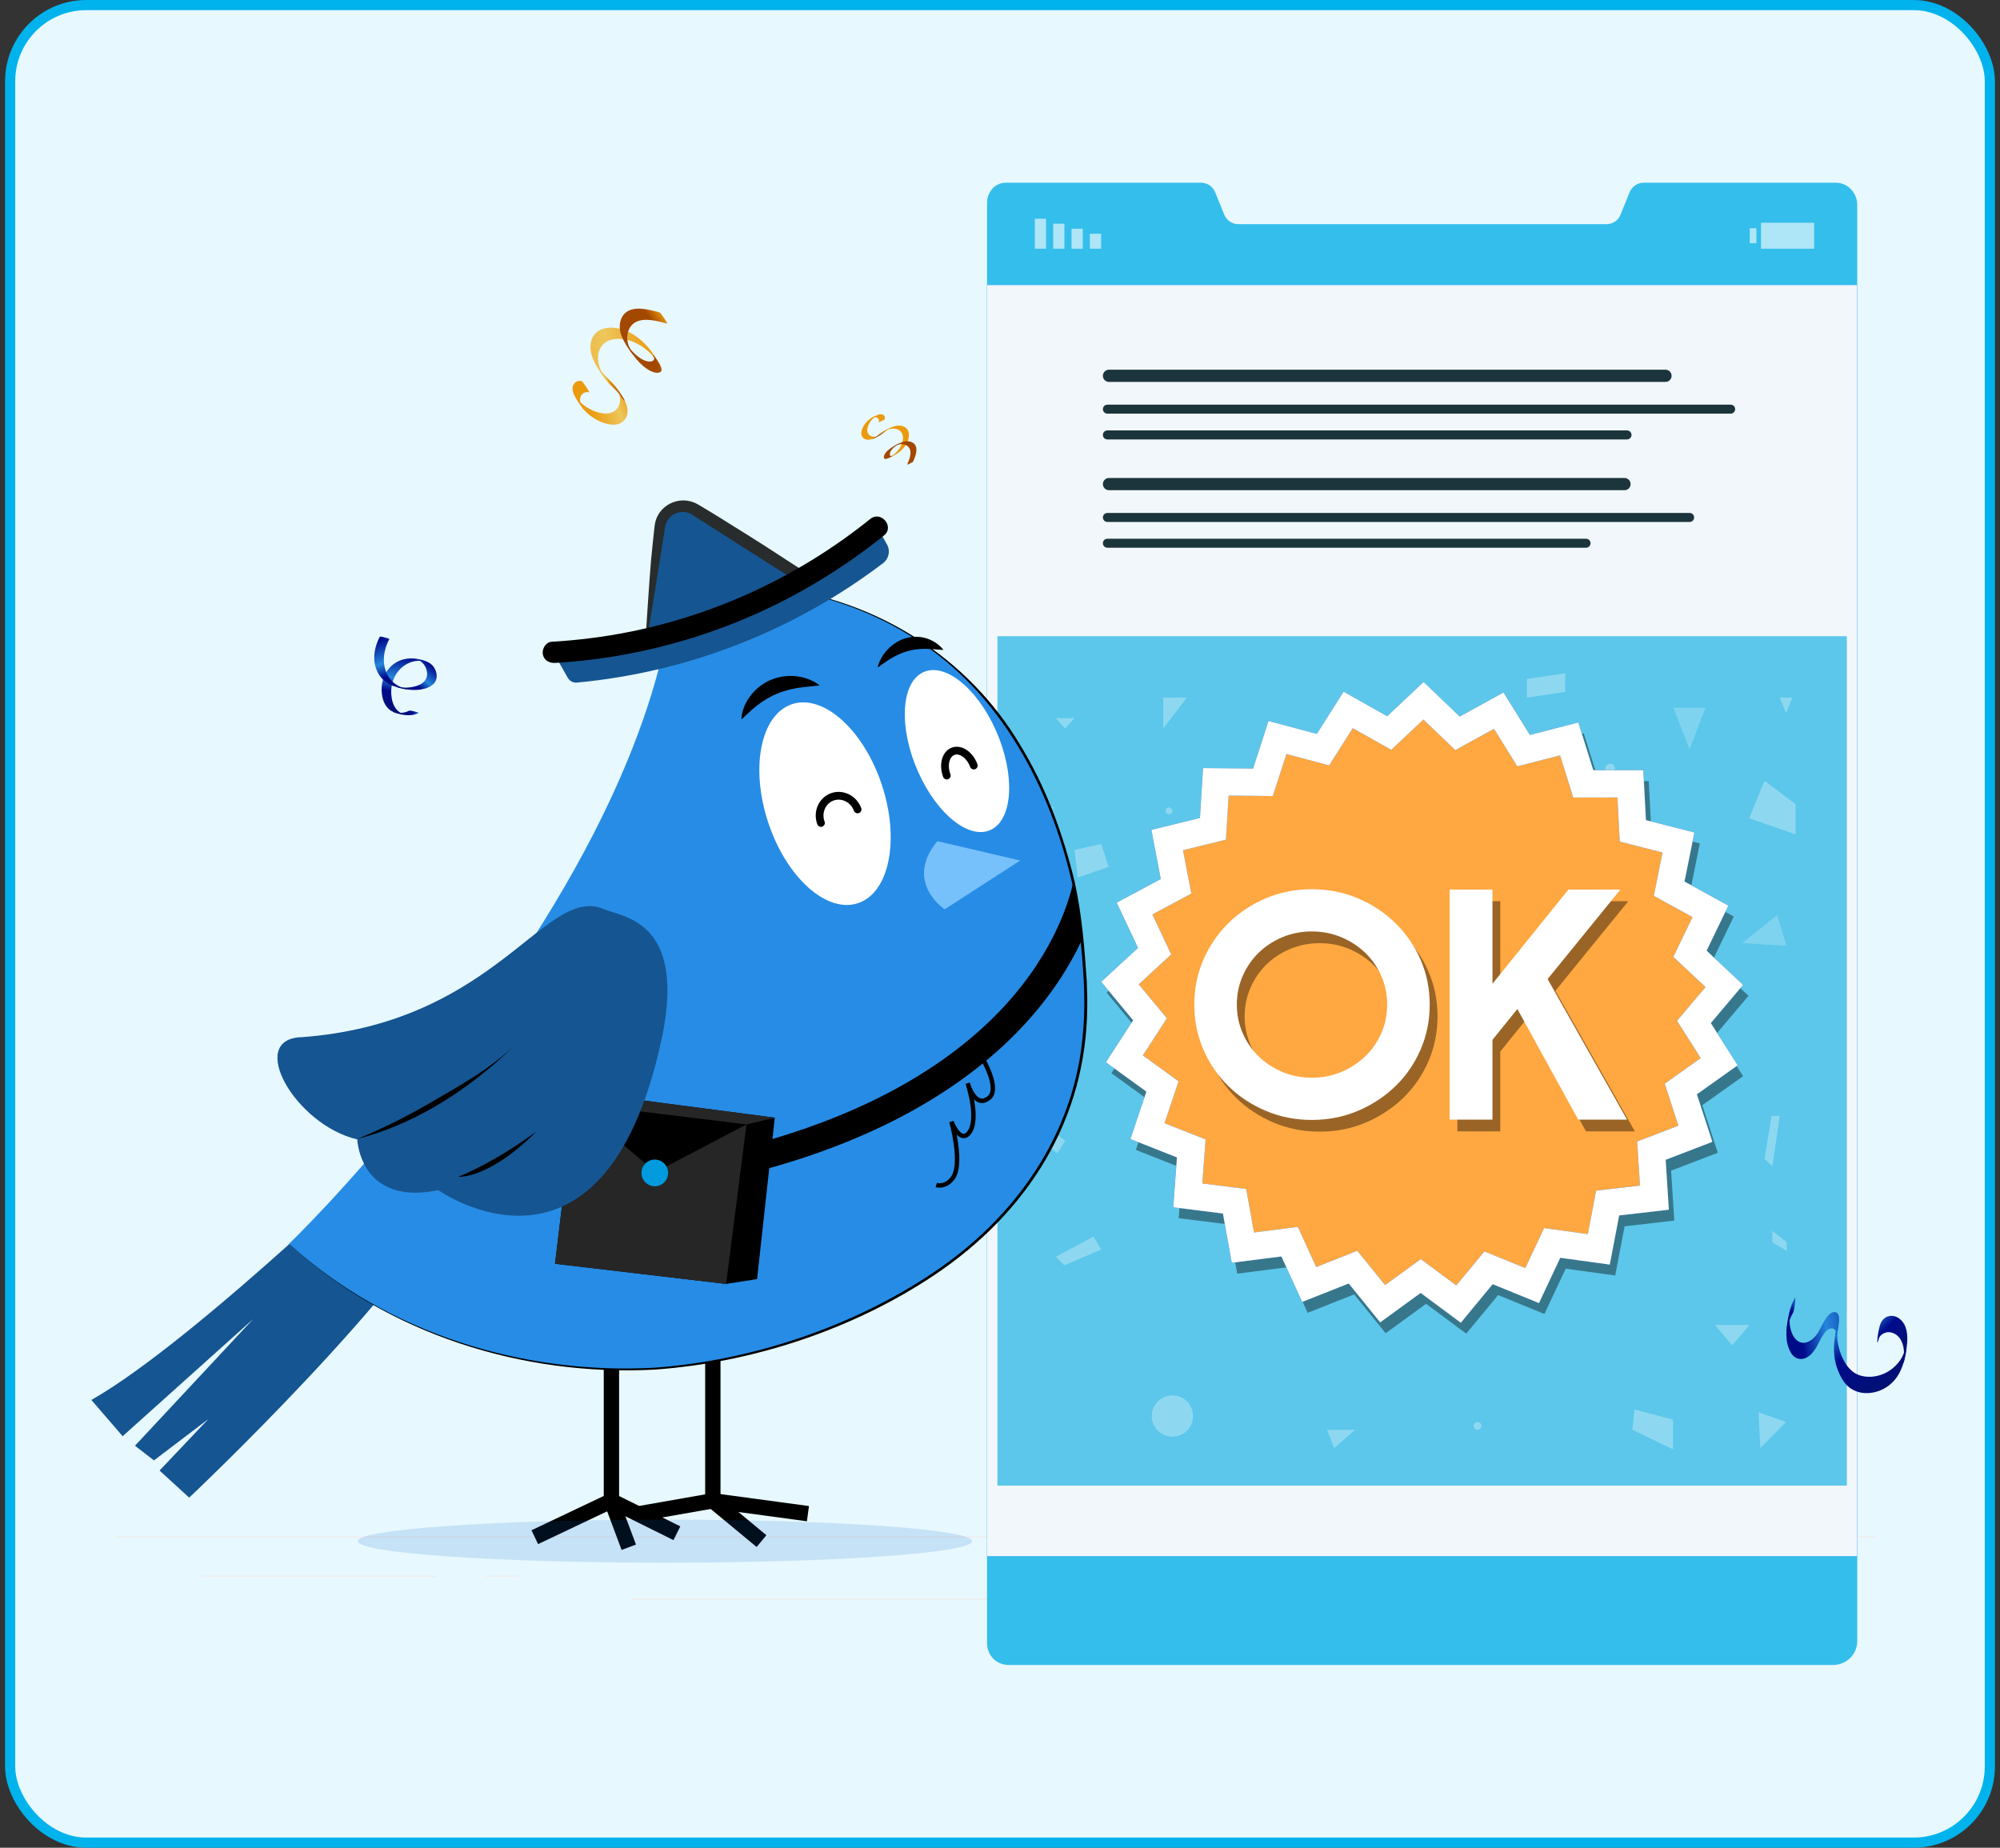 <svg width="197" height="182" viewBox="0 0 197 182" fill="none" xmlns="http://www.w3.org/2000/svg">
<rect x="0" y="0" width="197" height="182" fill="#333333" stroke="none"/>
<rect x="1" y="0.5" width="195" height="181" rx="7.5" fill="#E7F8FE" stroke="#00B3EC"/>
<path d="M184.852 151.315H11.555V151.443H184.852V151.315Z" fill="#EEEEEE"/>
<path d="M177.722 159.337H161.296V159.464H177.722V159.337Z" fill="#EEEEEE"/>
<path d="M169.459 160.739H164.793V160.873H169.459V160.739Z" fill="#EEEEEE"/>
<path d="M43.015 155.2H19.831V155.334H43.015V155.2Z" fill="#EEEEEE"/>
<path d="M51.195 155.2H47.795V155.334H51.195V155.2Z" fill="#EEEEEE"/>
<path d="M112.523 157.467H62.242V157.6H112.523V157.467Z" fill="#EEEEEE"/>
<path d="M182.937 20.174V161.643C182.937 162.97 181.872 164 180.545 164H99.363C98.143 164 97.225 163.056 97.225 161.837V19.98C97.225 18.924 98 18 99.056 18H118.331C118.933 18 119.48 18.392 119.704 18.959L120.586 21.132C120.81 21.694 121.356 22.081 121.959 22.081H158.249C158.852 22.081 159.398 21.708 159.622 21.148L160.504 18.964C160.728 18.397 161.275 18 161.877 18H180.847C182.01 18 182.939 19.01 182.939 20.174H182.937Z" fill="#34BEEB"/>
<path d="M182.939 28.076H97.225V153.285H182.939V28.076Z" fill="#007CFF"/>
<path d="M182.939 28.076H97.225V153.285H182.939V28.076Z" fill="#F2F7FC"/>
<path opacity="0.6" d="M107.351 24.5H108.46V23.022H107.351V24.5Z" fill="white"/>
<path opacity="0.6" d="M105.543 24.499H106.652V22.527H105.543V24.499Z" fill="white"/>
<path opacity="0.6" d="M103.735 24.499H104.844V22.034H103.735V24.499Z" fill="white"/>
<path opacity="0.6" d="M101.928 24.5H103.037V21.542H101.928V24.5Z" fill="white"/>
<path opacity="0.6" d="M173.006 22.481H172.349V23.959H173.006V22.481Z" fill="white"/>
<path opacity="0.6" d="M173.458 24.499H178.696V21.941H173.458V24.499Z" fill="white"/>
<path d="M109.236 37.619H164.05C164.383 37.619 164.653 37.349 164.653 37.017C164.653 36.684 164.383 36.415 164.05 36.415H109.236C108.903 36.415 108.634 36.684 108.634 37.017C108.634 37.349 108.903 37.619 109.236 37.619Z" fill="#1C353C"/>
<path d="M170.465 39.858H109.079C108.833 39.858 108.635 40.056 108.635 40.302C108.635 40.548 108.833 40.746 109.079 40.746H170.465C170.711 40.746 170.91 40.548 170.91 40.302C170.91 40.056 170.711 39.858 170.465 39.858Z" fill="#1C353C"/>
<path d="M160.261 42.397H109.078C108.832 42.397 108.634 42.595 108.634 42.841C108.634 43.087 108.832 43.285 109.078 43.285H160.261C160.507 43.285 160.705 43.087 160.705 42.841C160.705 42.595 160.507 42.397 160.261 42.397Z" fill="#1C353C"/>
<path d="M109.236 48.286H160.014C160.346 48.286 160.616 48.016 160.616 47.683C160.616 47.351 160.346 47.081 160.014 47.081H109.236C108.903 47.081 108.634 47.351 108.634 47.683C108.634 48.016 108.903 48.286 109.236 48.286Z" fill="#1C353C"/>
<path d="M166.429 50.524H109.079C108.833 50.524 108.635 50.723 108.635 50.968C108.635 51.214 108.833 51.413 109.079 51.413H166.429C166.675 51.413 166.873 51.214 166.873 50.968C166.873 50.723 166.675 50.524 166.429 50.524Z" fill="#1C353C"/>
<path d="M156.225 53.063H109.078C108.832 53.063 108.634 53.262 108.634 53.507C108.634 53.753 108.832 53.952 109.078 53.952H156.225C156.47 53.952 156.669 53.753 156.669 53.507C156.669 53.262 156.47 53.063 156.225 53.063Z" fill="#1C353C"/>
<path d="M181.914 62.665H98.246V146.333H181.914V62.665Z" fill="#5CC7EA"/>
<g opacity="0.3">
<path opacity="0.7" d="M164.833 69.71H167.998L166.416 73.817L164.833 69.71Z" fill="white"/>
<path opacity="0.7" d="M175.038 90.147L175.995 93.163L171.604 92.898L175.038 90.147Z" fill="white"/>
<path d="M173.799 76.912L172.295 80.6L176.864 82.191V79.207L173.799 76.912Z" fill="white"/>
<path d="M114.575 68.72H116.9L114.575 71.763V68.72Z" fill="white"/>
<path d="M105.836 83.726L108.469 83.123L109.2 85.383L106.168 86.438L105.836 83.726Z" fill="white"/>
<path d="M132.452 71.763C133.019 71.763 133.478 71.303 133.478 70.737C133.478 70.17 133.019 69.71 132.452 69.71C131.885 69.71 131.426 70.17 131.426 70.737C131.426 71.303 131.885 71.763 132.452 71.763Z" fill="white"/>
<path d="M117.514 139.481C117.514 140.604 116.603 141.515 115.48 141.515C114.357 141.515 113.447 140.604 113.447 139.481C113.447 138.358 114.357 137.448 115.48 137.448C116.603 137.448 117.514 138.358 117.514 139.481Z" fill="white"/>
<path d="M107.713 121.806L108.469 123.08L104.833 124.637L104.004 123.788L107.713 121.806Z" fill="white"/>
<path d="M131.424 142.635L130.718 140.835H133.478L131.424 142.635Z" fill="white"/>
<path d="M160.791 140.835L161.003 138.833L164.793 139.834V142.757L160.791 140.835Z" fill="white"/>
<path d="M168.934 130.511H172.318L170.626 132.516L168.934 130.511Z" fill="white"/>
<path d="M174.504 109.915L173.799 114.162L174.579 114.869L175.309 109.915H174.504Z" fill="white"/>
<path d="M101.832 97.457L104.833 99.639L102.688 101.217L101.832 97.457Z" fill="white"/>
<path d="M115.144 80.206C115.33 80.206 115.48 80.056 115.48 79.87C115.48 79.684 115.33 79.534 115.144 79.534C114.958 79.534 114.808 79.684 114.808 79.87C114.808 80.056 114.958 80.206 115.144 80.206Z" fill="white"/>
<path d="M158.601 76.179C158.862 76.179 159.074 75.967 159.074 75.705C159.074 75.443 158.862 75.231 158.601 75.231C158.339 75.231 158.127 75.443 158.127 75.705C158.127 75.967 158.339 76.179 158.601 76.179Z" fill="white"/>
<path d="M145.924 140.452C145.924 140.663 145.752 140.835 145.54 140.835C145.329 140.835 145.157 140.663 145.157 140.452C145.157 140.24 145.329 140.068 145.54 140.068C145.752 140.068 145.924 140.24 145.924 140.452Z" fill="white"/>
<path d="M150.394 66.88L154.172 66.313V68.153L150.394 68.72V66.88Z" fill="white"/>
<path d="M175.309 68.72H176.547L175.928 70.241L175.309 68.72Z" fill="white"/>
<path d="M104.004 70.737H105.836L104.921 71.763L104.004 70.737Z" fill="white"/>
<path d="M173.393 142.635L173.217 139.111L175.928 140.067L173.393 142.635Z" fill="white"/>
<path d="M175.995 122.372L174.579 121.24V122.372L175.995 123.221V122.372Z" fill="white"/>
<path d="M103.331 111.047L104.921 112.392L104.126 113.595L102.019 111.908L103.331 111.047Z" fill="white"/>
<path d="M102.019 79.534H104.004L101.832 80.206L102.019 79.534Z" fill="white"/>
</g>
<path d="M136.635 70.548L140.224 67.174L143.781 70.582L148.096 68.207L150.693 72.393L155.464 71.164L156.939 75.865L161.865 75.863L162.124 80.783L166.896 82.005L165.923 86.835L170.242 89.205L168.098 93.641L171.693 97.011L168.513 100.775L171.155 104.932L167.141 107.787L168.666 112.472L164.067 114.238L164.379 119.155L159.486 119.722L158.565 124.562L153.683 123.895L151.589 128.354L147.028 126.493L143.889 130.292L139.934 127.354L135.95 130.252L132.848 126.425L128.269 128.242L126.218 123.762L121.33 124.382L120.456 119.534L115.568 118.92L115.928 114.006L111.347 112.195L112.917 107.526L108.929 104.632L111.612 100.5L108.469 96.706L112.096 93.371L109.995 88.914L114.337 86.585L113.41 81.747L118.193 80.57L118.5 75.653L123.427 75.704L124.946 71.018L129.705 72.293L132.342 68.13L136.635 70.548Z" fill="#007CFF"/>
<path opacity="0.4" d="M169.049 101.849L172.229 98.085L168.636 94.714L170.778 90.278L166.459 87.907L167.432 83.078L162.66 81.855L162.401 76.935L157.475 76.939L156 72.238L151.229 73.466L148.633 69.28L144.318 71.656L140.762 68.246L137.172 71.621L132.88 69.204L130.243 73.365L125.483 72.09L123.964 76.777L119.038 76.726L118.732 81.644L113.948 82.819L114.875 87.657L110.533 89.986L112.634 94.443L109.008 97.778L112.15 101.572L109.467 105.704L113.455 108.597L111.884 113.266L116.466 115.077L116.105 119.991L120.993 120.604L121.867 125.453L126.754 124.833L128.805 129.313L133.385 127.496L136.486 131.324L140.47 128.426L144.426 131.363L147.564 127.564L152.126 129.425L154.22 124.965L159.101 125.634L160.022 120.794L164.916 120.227L164.604 115.311L169.203 113.545L167.678 108.861L171.694 106.006L169.052 101.847L169.049 101.849ZM168.061 105.295L164.515 107.817L165.862 111.954L161.8 113.513L162.077 117.857L157.754 118.357L156.941 122.631L152.631 122.042L150.781 125.98L146.752 124.336L143.982 127.69L140.488 125.097L136.97 127.657L134.231 124.275L130.187 125.88L128.375 121.925L124.058 122.472L123.287 118.19L118.969 117.648L119.287 113.308L115.241 111.709L116.627 107.585L113.105 105.031L115.475 101.381L112.699 98.03L115.901 95.085L114.046 91.149L117.88 89.093L117.063 84.819L121.289 83.78L121.559 79.437L125.91 79.482L127.252 75.342L131.455 76.468L133.784 72.793L137.574 74.928L140.745 71.948L143.886 74.959L147.697 72.86L149.99 76.558L154.204 75.473L155.505 79.626L159.856 79.623L160.084 83.969L164.299 85.047L163.439 89.313L167.254 91.406L165.361 95.323L168.534 98.3L165.726 101.623L168.06 105.297L168.061 105.295Z" fill="black"/>
<path d="M136.635 70.548L140.224 67.174L143.781 70.582L148.096 68.207L150.693 72.393L155.464 71.164L156.939 75.865L161.865 75.863L162.124 80.783L166.896 82.005L165.923 86.835L170.242 89.205L168.098 93.641L171.693 97.011L168.513 100.775L171.155 104.932L167.141 107.787L168.666 112.472L164.067 114.238L164.379 119.155L159.486 119.722L158.565 124.562L153.683 123.895L151.589 128.354L147.028 126.493L143.889 130.292L139.934 127.354L135.95 130.252L132.848 126.425L128.269 128.242L126.218 123.762L121.33 124.382L120.456 119.534L115.568 118.92L115.928 114.006L111.347 112.195L112.917 107.526L108.929 104.632L111.612 100.5L108.469 96.706L112.096 93.371L109.995 88.914L114.337 86.585L113.41 81.747L118.193 80.57L118.5 75.653L123.427 75.704L124.946 71.018L129.705 72.293L132.342 68.13L136.635 70.548Z" fill="#FFA740"/>
<path d="M168.513 100.775L171.693 97.011L168.1 93.641L170.243 89.205L165.923 86.834L166.896 82.004L162.124 80.782L161.865 75.862L156.939 75.865L155.465 71.164L150.693 72.393L148.097 68.207L143.782 70.582L140.226 67.173L136.636 70.548L132.344 68.13L129.707 72.291L124.947 71.017L123.428 75.704L118.502 75.653L118.196 80.57L113.412 81.746L114.339 86.584L109.997 88.913L112.098 93.37L108.472 96.704L111.614 100.499L108.931 104.631L112.919 107.524L111.348 112.193L115.93 114.004L115.569 118.917L120.457 119.531L121.331 124.38L126.218 123.76L128.269 128.239L132.849 126.422L135.95 130.251L139.934 127.353L143.89 130.289L147.028 126.491L151.59 128.351L153.684 123.892L158.565 124.561L159.486 119.721L164.38 119.154L164.068 114.238L168.667 112.472L167.142 107.787L171.158 104.933L168.516 100.774L168.513 100.775ZM167.524 104.222L163.978 106.743L165.325 110.88L161.263 112.44L161.539 116.783L157.217 117.284L156.404 121.558L152.094 120.969L150.244 124.907L146.215 123.263L143.444 126.617L139.951 124.023L136.432 126.584L133.693 123.202L129.649 124.806L127.838 120.851L123.521 121.399L122.749 117.117L118.432 116.574L118.75 112.235L114.703 110.636L116.09 106.511L112.568 103.957L114.938 100.308L112.162 96.957L115.364 94.011L113.509 90.076L117.343 88.019L116.525 83.746L120.752 82.707L121.022 78.364L125.372 78.408L126.714 74.269L130.918 75.394L133.247 71.72L137.037 73.855L140.208 70.874L143.349 73.885L147.16 71.787L149.453 75.485L153.667 74.4L154.968 78.552L159.319 78.55L159.547 82.895L163.761 83.974L162.902 88.24L166.717 90.333L164.823 94.249L167.996 97.227L165.189 100.55L167.523 104.223L167.524 104.222Z" fill="#007CFF"/>
<path d="M168.513 100.775L171.693 97.011L168.1 93.641L170.243 89.205L165.923 86.834L166.896 82.004L162.124 80.782L161.865 75.862L156.939 75.865L155.465 71.164L150.693 72.393L148.097 68.207L143.782 70.582L140.226 67.173L136.636 70.548L132.344 68.13L129.707 72.291L124.947 71.017L123.428 75.704L118.502 75.653L118.196 80.57L113.412 81.746L114.339 86.584L109.997 88.913L112.098 93.37L108.472 96.704L111.614 100.499L108.931 104.631L112.919 107.524L111.348 112.193L115.93 114.004L115.569 118.917L120.457 119.531L121.331 124.38L126.218 123.76L128.269 128.239L132.849 126.422L135.95 130.251L139.934 127.353L143.89 130.289L147.028 126.491L151.59 128.351L153.684 123.892L158.565 124.561L159.486 119.721L164.38 119.154L164.068 114.238L168.667 112.472L167.142 107.787L171.158 104.933L168.516 100.774L168.513 100.775ZM167.524 104.222L163.978 106.743L165.325 110.88L161.263 112.44L161.539 116.783L157.217 117.284L156.404 121.558L152.094 120.969L150.244 124.907L146.215 123.263L143.444 126.617L139.951 124.023L136.432 126.584L133.693 123.202L129.649 124.806L127.838 120.851L123.521 121.399L122.749 117.117L118.432 116.574L118.75 112.235L114.703 110.636L116.09 106.511L112.568 103.957L114.938 100.308L112.162 96.957L115.364 94.011L113.509 90.076L117.343 88.019L116.525 83.746L120.752 82.707L121.022 78.364L125.372 78.408L126.714 74.269L130.918 75.394L133.247 71.72L137.037 73.855L140.208 70.874L143.349 73.885L147.16 71.787L149.453 75.485L153.667 74.4L154.968 78.552L159.319 78.55L159.547 82.895L163.761 83.974L162.902 88.24L166.717 90.333L164.823 94.249L167.996 97.227L165.189 100.55L167.523 104.223L167.524 104.222Z" fill="white"/>
<path d="M61.227 152.668L59.47 147.965V133.444H60.981V147.693L62.643 152.139L61.227 152.668Z" fill="black"/>
<path d="M53 152.096L52.352 150.731L60.233 146.989L67.01 150.348L66.338 151.702L60.218 148.669L53 152.096Z" fill="black"/>
<path d="M74.527 152.379L69.458 148.184V133.444H70.969V147.474L75.491 151.215L74.527 152.379Z" fill="black"/>
<path d="M79.481 149.846L70.229 148.593L63.126 149.841L62.863 148.352L70.199 147.064L79.684 148.347L79.481 149.846Z" fill="black"/>
<path d="M40.764 111.084C40.764 111.084 19.48 131.95 9 137.895L12.081 141.465L24.942 129.922L13.296 142.403L15.165 143.85L20.524 139.777L15.716 144.848L18.635 147.518C18.635 147.518 40.762 126.662 45.511 116.186L40.765 111.085L40.764 111.084Z" fill="#155591"/>
<path d="M28.481 122.511C40.085 133.094 54.424 135.281 64.06 134.835C77.636 134.21 107.108 124.93 106.958 98.502C106.957 97.929 106.939 97.347 106.907 96.757C106.828 95.313 106.718 93.92 106.573 92.576C106.568 92.525 106.563 92.476 106.558 92.425C106.348 90.468 106.135 88.605 105.72 86.873C101.975 71.173 93.504 63.747 85.359 60.322C82.324 59.046 79.337 58.324 76.656 57.938C70.649 57.071 66.18 57.879 66.18 57.879C66.18 57.879 66.227 60.079 65.291 64.202C64.74 66.633 63.844 69.733 62.395 73.445C61.363 76.09 60.05 79.044 58.379 82.288C58.371 82.307 58.361 82.325 58.352 82.344C58.342 82.362 58.333 82.381 58.321 82.399C57.198 84.576 55.913 86.879 54.445 89.308C53.835 90.317 53.218 91.311 52.602 92.285C51.773 93.59 50.941 94.862 50.107 96.101C46.613 101.3 43.11 105.903 39.973 109.751C39.726 110.054 39.481 110.35 39.239 110.645C39.093 110.823 38.945 110.999 38.8 111.173C38.469 111.572 38.143 111.961 37.822 112.341C37.454 112.776 37.094 113.199 36.741 113.608C36.527 113.855 36.32 114.094 36.114 114.332C34.599 116.071 33.246 117.564 32.111 118.776C32.103 118.785 32.092 118.798 32.081 118.808L32.059 118.829C29.832 121.213 28.479 122.508 28.479 122.508L28.481 122.511Z" fill="#278CE5"/>
<path d="M28.481 122.51C38.132 131.332 51.518 135.432 64.471 134.719C74.003 134.022 83.892 130.728 91.844 125.411C100.088 119.928 105.97 111.542 106.693 101.502C106.971 98.272 106.692 95.019 106.345 91.791C106.167 90.176 105.972 88.561 105.604 86.987C103.44 77.57 98.573 68.316 90.257 62.997C86.174 60.321 81.476 58.658 76.654 57.941C86.454 59.163 95.403 64.817 100.461 73.338C103.03 77.516 104.726 82.171 105.87 86.924C106.57 90.119 106.825 93.377 107.044 96.63C107.069 97.417 107.111 98.288 107.094 99.08C107.048 110.31 101.176 119.489 91.986 125.625C83.977 130.973 74.076 134.23 64.48 134.906C51.496 135.592 38.099 131.402 28.48 122.512L28.481 122.51Z" fill="black"/>
<path d="M84.506 88.964C87.598 87.942 88.652 82.724 86.862 77.31C85.071 71.896 81.114 68.336 78.022 69.358C74.931 70.38 73.876 75.598 75.667 81.012C77.457 86.426 81.415 89.987 84.506 88.964Z" fill="white"/>
<path d="M98.096 71.949C99.988 76.209 99.804 80.572 97.687 81.693C95.569 82.815 92.32 80.271 90.428 76.011C88.536 71.75 88.719 67.388 90.837 66.266C92.954 65.144 96.204 67.688 98.096 71.949Z" fill="white"/>
<path d="M86.455 65.731C86.697 64.672 87.489 63.743 88.352 63.237C89.721 62.42 91.424 62.589 92.571 63.629C92.693 63.741 92.809 63.859 92.912 63.993L92.9 64.017C92.592 64.007 92.284 63.97 91.98 63.951C90.165 63.794 88.848 64.1 87.258 65.184C87.002 65.356 86.745 65.541 86.474 65.745L86.454 65.731H86.455Z" fill="black"/>
<path d="M73.031 70.84C73.074 69.603 73.839 68.394 74.798 67.637C76.314 66.426 78.493 66.24 80.189 67.152C80.37 67.25 80.544 67.358 80.707 67.484L80.7 67.514C80.31 67.57 79.914 67.597 79.528 67.641C77.212 67.863 75.633 68.494 73.905 70.053C73.626 70.301 73.35 70.565 73.058 70.852L73.031 70.841V70.84Z" fill="black"/>
<path d="M97.97 107.62C97.884 107.991 97.681 108.269 97.367 108.443C97.035 108.658 96.705 108.707 96.386 108.587C96.23 108.528 96.083 108.43 95.941 108.294C95.968 108.442 95.993 108.593 96.016 108.75C96.239 110.306 96.046 111.369 95.442 111.908L95.436 111.914C95.163 112.138 94.906 112.131 94.737 112.086C94.551 112.036 94.381 111.915 94.231 111.76C94.283 112.039 94.336 112.346 94.379 112.667C94.602 114.31 94.497 115.468 94.064 116.106V116.108C93.68 116.658 93.234 116.868 92.902 116.945C92.874 116.951 92.846 116.956 92.818 116.961C92.451 117.025 92.184 116.946 92.154 116.937L92.284 116.522C92.284 116.522 92.489 116.581 92.764 116.529C93.129 116.46 93.446 116.234 93.705 115.861C94.07 115.323 94.153 114.239 93.948 112.73C93.789 111.561 93.51 110.548 93.507 110.538L93.921 110.403C94.085 110.838 94.482 111.568 94.849 111.666C94.914 111.684 95.016 111.692 95.154 111.58C95.632 111.15 95.781 110.195 95.585 108.819C95.492 108.167 95.34 107.561 95.233 107.179C95.203 107.07 95.176 106.98 95.156 106.913C95.125 106.82 95.109 106.762 95.107 106.756L95.522 106.629C95.525 106.639 95.545 106.699 95.577 106.802C95.577 106.806 95.58 106.808 95.58 106.812C95.73 107.246 96.076 108.008 96.538 108.179C96.726 108.249 96.92 108.215 97.134 108.075L97.148 108.066C97.357 107.953 97.486 107.775 97.544 107.522C97.665 106.997 97.472 106.173 96.985 105.122C96.901 104.939 96.807 104.75 96.704 104.554C96.448 104.062 96.177 103.612 95.964 103.277C96.057 103.15 96.149 103.024 96.239 102.896C96.465 103.247 96.782 103.764 97.087 104.349C97.156 104.48 97.221 104.609 97.282 104.734C97.891 105.987 98.121 106.956 97.967 107.62H97.97Z" fill="black"/>
<path d="M106.572 92.578C105.304 95.296 103.24 98.611 99.887 101.972C99.099 102.761 98.266 103.527 97.391 104.264C97.218 104.412 97.045 104.556 96.868 104.698C96.091 105.334 95.284 105.946 94.445 106.539C94.253 106.677 94.059 106.812 93.863 106.944C90.418 109.304 86.46 111.336 82.025 113.018C72.987 116.447 61.921 118.43 49.133 118.908L49.032 116.234C61.45 115.768 72.174 113.866 80.909 110.58C86.925 108.317 92.008 105.397 96.056 101.885C96.221 101.742 96.384 101.598 96.545 101.454C96.988 101.056 97.417 100.65 97.835 100.239C103.536 94.598 105.245 89.048 105.721 86.874C106.073 88.666 106.359 90.567 106.573 92.579L106.572 92.578Z" fill="black"/>
<path d="M60.104 107.971L76.318 110.094L74.573 125.989L71.522 126.467L54.669 124.48L56.569 108.676L60.104 107.971Z" fill="black"/>
<path d="M76.318 110.094L73.527 110.755L56.569 108.676L60.104 107.971L76.318 110.094Z" fill="#262626"/>
<path d="M73.527 110.755L71.522 126.467L54.669 124.48L56.569 108.676L64.567 115.455L73.527 110.755Z" fill="#262626"/>
<path d="M64.497 116.847C65.222 116.847 65.811 116.258 65.811 115.533C65.811 114.807 65.222 114.219 64.497 114.219C63.771 114.219 63.183 114.807 63.183 115.533C63.183 116.258 63.771 116.847 64.497 116.847Z" fill="#019ADD"/>
<path d="M35.19 112.234C35.19 112.234 35.235 113.397 35.856 114.627C36.718 116.329 38.684 118.157 43.17 117.228C43.17 117.228 59.452 128.773 65.144 102.46C65.174 102.321 65.202 102.183 65.23 102.047C65.584 100.31 65.74 98.833 65.741 97.572C65.755 90.538 61.037 90.227 59.532 89.567C57.41 88.638 55.437 89.873 52.852 91.884C52.72 91.986 52.586 92.091 52.45 92.197C51.386 93.036 50.217 93.99 48.892 94.966C44.646 98.099 38.809 101.483 29.75 102.16C24.218 102.279 29.066 110.799 35.188 112.232L35.19 112.234Z" fill="#155591"/>
<path d="M35.237 112.171C37.987 111.03 40.272 109.855 42.658 108.465C45.537 106.788 48.477 105.16 50.969 102.698C45.658 107.948 40.15 110.918 35.239 112.171H35.237Z" fill="black"/>
<path d="M45.102 115.934C47.587 114.902 50.158 113.405 52.818 111.47C50.13 114.175 47.268 115.891 45.102 115.934Z" fill="black"/>
<path d="M100.492 84.761L93.051 89.569C93.051 89.569 88.994 86.895 92.331 82.853L100.492 84.761Z" fill="#76C0FB"/>
<path d="M84.471 79.729C84.083 78.679 82.961 78.129 81.964 78.497C80.968 78.867 80.476 80.015 80.864 81.064" stroke="black" stroke-width="0.764" stroke-miterlimit="10" stroke-linecap="round"/>
<path d="M95.917 75.406C95.529 74.357 94.618 73.728 93.883 74C93.149 74.273 92.869 75.343 93.257 76.391" stroke="black" stroke-width="0.764" stroke-miterlimit="10" stroke-linecap="round"/>
<path d="M51.868 55.077C51.839 55.038 51.802 55.002 51.759 54.973C51.797 55.006 51.833 55.042 51.868 55.077Z" fill="#0E3980"/>
<path d="M63.532 64.093L65.42 51.883C65.626 50.561 67.118 49.889 68.244 50.604L79.353 57.678L63.532 64.094V64.093Z" fill="#155591"/>
<path d="M80.628 57.246L79.929 56.767C79.84 56.706 79.754 56.647 79.666 56.591C79.337 56.367 79.011 56.152 78.679 55.938C78.079 55.546 77.472 55.161 76.875 54.768C75.852 54.106 74.836 53.434 73.801 52.797L70.704 50.864C70.19 50.541 69.665 50.235 69.142 49.917L68.947 49.801C68.871 49.76 68.84 49.733 68.718 49.671C68.518 49.553 68.296 49.463 68.066 49.395C67.606 49.265 67.117 49.258 66.659 49.364C65.747 49.573 64.949 50.245 64.637 51.132C64.557 51.337 64.511 51.585 64.483 51.78L64.429 52.265L64.325 53.23L64.129 55.156L63.982 57.06C63.855 58.737 63.762 60.349 63.658 61.882C63.635 62.251 63.609 62.614 63.58 62.976C63.553 63.349 63.525 63.714 63.495 64.076C63.495 64.098 63.49 64.121 63.49 64.143L64.162 63.924L64.181 63.921L67.289 62.92L71.333 61.632C71.733 61.505 72.135 61.371 72.539 61.236C72.744 61.169 72.95 61.099 73.159 61.026C73.171 61.024 73.185 61.02 73.196 61.012C73.966 60.755 74.751 60.489 75.528 60.222C75.972 60.066 76.419 59.906 76.862 59.742C77.827 59.389 78.792 59.027 79.754 58.667L81.663 57.95L80.628 57.243V57.246ZM79.114 57.653L63.57 64.043L63.748 62.936L63.929 61.815L64.725 56.863L65.295 53.282L65.439 52.388C65.49 52.088 65.509 51.785 65.619 51.52C65.831 50.983 66.326 50.57 66.889 50.457C67.171 50.395 67.466 50.41 67.74 50.492C68.016 50.567 68.254 50.743 68.515 50.906L70.052 51.889L73.126 53.858L77.474 56.612L78.497 57.261L79.114 57.651L79.235 57.6L79.312 57.569L79.305 57.644L79.302 57.694L79.294 57.764L79.228 57.723L79.114 57.65V57.653Z" fill="#282C2D"/>
<path d="M86.978 55.475C78.38 61.999 67.995 66.19 56.829 67.235C56.461 67.268 56.108 67.081 55.924 66.76L54.501 64.252C66.428 63.569 77.507 59.101 86.401 51.925L87.367 53.625C87.723 54.25 87.55 55.042 86.977 55.475H86.978Z" fill="#155591"/>
<path d="M54.682 65.297C63.847 64.76 72.851 61.964 80.702 57.201C82.923 55.854 85.059 54.364 87.082 52.735C88.14 51.884 86.781 50.264 85.723 51.116C78.852 56.645 70.691 60.504 62.035 62.232C59.49 62.739 56.918 63.065 54.328 63.214C53.759 63.247 53.377 63.918 53.466 64.434C53.567 65.046 54.113 65.33 54.682 65.297Z" fill="black"/>
<g opacity="0.4">
<path d="M129.986 111.467C128.371 111.467 126.86 111.169 125.453 110.573C124.044 109.977 122.818 109.17 121.774 108.149C120.729 107.129 119.906 105.927 119.306 104.543C118.705 103.16 118.406 101.679 118.406 100.104C118.406 98.529 118.705 97.055 119.306 95.681C119.906 94.307 120.729 93.105 121.774 92.075C122.819 91.044 124.046 90.231 125.453 89.635C126.86 89.039 128.371 88.741 129.986 88.741C131.6 88.741 133.11 89.039 134.519 89.635C135.926 90.231 137.157 91.043 138.212 92.075C139.268 93.105 140.096 94.307 140.695 95.681C141.295 97.055 141.596 98.529 141.596 100.104C141.596 101.679 141.295 103.16 140.695 104.543C140.094 105.927 139.267 107.129 138.212 108.149C137.157 109.169 135.926 109.977 134.519 110.573C133.11 111.169 131.6 111.467 129.986 111.467ZM129.986 107.307C131.021 107.307 131.988 107.119 132.889 106.739C133.789 106.361 134.576 105.848 135.248 105.2C135.92 104.552 136.448 103.79 136.831 102.913C137.214 102.037 137.405 101.1 137.405 100.104C137.405 99.108 137.213 98.172 136.831 97.295C136.448 96.418 135.92 95.656 135.248 95.008C134.575 94.362 133.789 93.847 132.889 93.469C131.988 93.091 131.021 92.901 129.986 92.901C128.95 92.901 127.983 93.091 127.082 93.469C126.182 93.847 125.4 94.36 124.738 95.008C124.076 95.656 123.553 96.418 123.171 97.295C122.788 98.172 122.597 99.108 122.597 100.104C122.597 101.1 122.788 102.037 123.171 102.913C123.554 103.79 124.076 104.552 124.738 105.2C125.4 105.847 126.182 106.361 127.082 106.739C127.983 107.117 128.95 107.307 129.986 107.307Z" fill="black"/>
<path d="M150.227 100.54L147.775 103.582V111.437H143.553V88.773H147.775V98.055L155.257 88.773H160.38L153.208 97.591L161.031 111.437H156.22L150.227 100.54Z" fill="black"/>
</g>
<path d="M129.217 110.314C127.602 110.314 126.091 110.016 124.684 109.42C123.275 108.824 122.049 108.016 121.005 106.995C119.96 105.975 119.137 104.773 118.537 103.389C117.936 102.006 117.637 100.526 117.637 98.951C117.637 97.375 117.936 95.901 118.537 94.527C119.137 93.153 119.96 91.951 121.005 90.921C122.05 89.891 123.277 89.077 124.684 88.481C126.091 87.885 127.602 87.588 129.217 87.588C130.831 87.588 132.341 87.885 133.749 88.481C135.156 89.077 136.388 89.89 137.443 90.921C138.499 91.951 139.327 93.153 139.926 94.527C140.526 95.901 140.827 97.375 140.827 98.951C140.827 100.526 140.526 102.006 139.926 103.389C139.325 104.773 138.498 105.975 137.443 106.995C136.388 108.015 135.156 108.824 133.749 109.42C132.341 110.016 130.831 110.314 129.217 110.314ZM129.217 106.154C130.252 106.154 131.219 105.965 132.12 105.586C133.02 105.208 133.807 104.694 134.479 104.046C135.151 103.398 135.679 102.637 136.062 101.759C136.445 100.883 136.636 99.946 136.636 98.951C136.636 97.955 136.444 97.019 136.062 96.142C135.679 95.264 135.151 94.503 134.479 93.855C133.806 93.208 133.02 92.694 132.12 92.315C131.219 91.937 130.252 91.747 129.217 91.747C128.181 91.747 127.214 91.937 126.313 92.315C125.413 92.694 124.631 93.207 123.969 93.855C123.307 94.503 122.784 95.264 122.402 96.142C122.019 97.019 121.828 97.955 121.828 98.951C121.828 99.946 122.019 100.883 122.402 101.759C122.785 102.637 123.307 103.398 123.969 104.046C124.631 104.693 125.413 105.208 126.313 105.586C127.214 105.964 128.181 106.154 129.217 106.154Z" fill="white"/>
<path d="M149.46 99.386L147.007 102.428V110.283H142.785V87.619H147.007V96.902L154.489 87.619H159.612L152.44 96.437L160.264 110.283H155.452L149.46 99.386Z" fill="white"/>
<path d="M56.986 39.445C56.884 39.315 56.922 39.378 57.102 39.632C57.254 39.886 57.303 39.957 57.247 39.844C57.229 39.795 57.206 39.748 57.189 39.7C57.159 39.605 57.137 39.506 57.132 39.413C57.122 39.244 57.169 39.084 57.249 38.954C57.402 38.705 57.686 38.563 58.034 38.645C58.059 38.652 57.943 38.435 57.961 38.467C57.887 38.332 57.801 38.2 57.714 38.07C57.627 37.94 57.537 37.81 57.439 37.687C57.406 37.646 57.349 37.554 57.295 37.541C56.791 37.422 56.428 37.778 56.395 38.216C56.376 38.465 56.462 38.723 56.588 38.971C56.812 39.416 57.114 39.856 57.438 40.256C57.43 40.246 57.556 40.413 57.582 40.401C57.607 40.39 57.503 40.213 57.509 40.223C57.363 39.957 57.183 39.686 56.987 39.444L56.986 39.445Z" fill="url(#paint0_linear_2958_153306)"/>
<path d="M60.856 38.545C61.376 39.492 60.932 40.538 60.01 40.702C59.028 40.876 57.655 40.23 56.919 39.365C56.746 39.161 56.968 39.567 56.983 39.594C57.136 39.85 57.308 40.107 57.506 40.34C57.933 40.841 58.48 41.229 59.068 41.493C59.625 41.743 60.281 41.91 60.808 41.793C61.32 41.678 61.689 41.291 61.785 40.79C61.876 40.305 61.722 39.789 61.45 39.292C61.303 39.025 61.124 38.758 60.928 38.513C60.91 38.491 60.812 38.355 60.784 38.368C60.756 38.381 60.856 38.546 60.856 38.546V38.545Z" fill="url(#paint1_linear_2958_153306)"/>
<path d="M59.922 37.692C60.126 37.917 60.343 38.13 60.56 38.344C60.667 38.449 60.774 38.555 60.877 38.663C60.932 38.721 60.985 38.779 61.036 38.839C61.047 38.852 61.059 38.864 61.069 38.877C61.188 39.029 61.139 38.956 60.923 38.658C61.067 38.904 61.236 39.196 61.446 39.404C61.489 39.448 61.499 39.476 61.521 39.443C61.542 39.413 61.393 39.194 61.381 39.175C61.083 38.666 60.729 38.161 60.315 37.716C59.997 37.373 59.647 37.061 59.334 36.715C59.155 36.518 59.381 36.915 59.397 36.944C59.547 37.196 59.717 37.465 59.921 37.69L59.922 37.692Z" fill="url(#paint2_linear_2958_153306)"/>
<path d="M64.983 35.895C64.461 34.961 63.789 34 62.901 33.31C62.225 32.784 61.437 32.416 60.655 32.309C59.949 32.213 59.246 32.325 58.771 32.723C58.246 33.163 58.071 33.91 58.206 34.665C58.287 35.125 58.489 35.582 58.739 36.019C59.071 36.6 59.466 37.172 59.922 37.691C60.098 37.89 59.875 37.489 59.858 37.461C59.707 37.208 59.536 36.944 59.335 36.715C59.286 36.66 59.242 36.602 59.194 36.547C59.172 36.523 59.138 36.463 59.201 36.561C59.221 36.592 59.299 36.678 59.3 36.711C59.299 36.683 59.246 36.611 59.229 36.579C59.182 36.485 59.14 36.389 59.104 36.294C58.987 35.986 58.917 35.67 58.904 35.365C58.878 34.747 59.088 34.169 59.528 33.811C60.318 33.169 61.669 33.287 62.76 33.853C63.139 34.049 63.5 34.298 63.827 34.582C63.985 34.72 64.135 34.865 64.275 35.02C64.326 35.076 64.4 35.195 64.46 35.241C64.441 35.227 64.279 34.945 64.392 35.148C64.541 35.415 64.718 35.682 64.915 35.927C64.932 35.949 65.03 36.085 65.058 36.072C65.086 36.059 64.986 35.894 64.986 35.894L64.983 35.895Z" fill="url(#paint3_linear_2958_153306)"/>
<path d="M62.079 34.58C62.573 35.271 63.188 36.052 63.958 36.478C64.25 36.64 64.572 36.749 64.866 36.708C65.32 36.642 65.171 36.245 64.985 35.896C64.842 35.629 64.657 35.36 64.463 35.117C64.445 35.096 64.347 34.959 64.319 34.972C64.291 34.985 64.391 35.15 64.391 35.15C64.552 35.452 64.294 35.602 64.042 35.614C63.79 35.625 63.519 35.539 63.273 35.404C62.796 35.141 62.293 34.683 61.978 34.242C61.907 34.142 61.825 34.014 61.735 33.924C61.671 33.86 61.682 33.855 61.66 33.886C61.64 33.914 61.79 34.137 61.8 34.153C61.887 34.298 61.98 34.441 62.079 34.581V34.58Z" fill="url(#paint4_linear_2958_153306)"/>
<path d="M64.978 30.776C63.783 30.444 62.307 30.08 61.512 30.902C61.158 31.269 61.009 31.804 61.053 32.365C61.112 33.136 61.6 33.887 62.078 34.58C62.146 34.679 62.232 34.81 62.321 34.898C62.385 34.962 62.374 34.967 62.396 34.936C62.416 34.908 62.266 34.685 62.256 34.669C62.169 34.524 62.074 34.382 61.977 34.241C62.242 34.624 61.991 34.223 61.944 34.101C61.894 33.968 61.856 33.835 61.829 33.701C61.778 33.443 61.771 33.187 61.806 32.946C61.879 32.461 62.122 32.033 62.525 31.782C63.378 31.251 64.641 31.581 65.715 31.879C65.74 31.885 65.625 31.668 65.643 31.701C65.569 31.566 65.482 31.433 65.396 31.303C65.309 31.174 65.219 31.044 65.121 30.92C65.086 30.878 65.032 30.79 64.977 30.775L64.978 30.776Z" fill="url(#paint5_linear_2958_153306)"/>
<path d="M86.228 41.023C86.298 40.981 86.265 40.996 86.129 41.067C85.995 41.126 85.958 41.145 86.017 41.124C86.041 41.119 86.065 41.111 86.091 41.105C86.139 41.096 86.189 41.093 86.235 41.095C86.317 41.102 86.393 41.135 86.451 41.182C86.563 41.272 86.614 41.42 86.552 41.584C86.547 41.596 86.66 41.554 86.643 41.56C86.713 41.533 86.784 41.499 86.852 41.466C86.921 41.431 86.99 41.396 87.057 41.356C87.079 41.343 87.127 41.321 87.138 41.295C87.228 41.057 87.078 40.857 86.866 40.813C86.747 40.787 86.615 40.813 86.486 40.858C86.255 40.94 86.021 41.058 85.804 41.19C85.809 41.186 85.72 41.237 85.724 41.251C85.728 41.263 85.821 41.224 85.816 41.226C85.955 41.172 86.099 41.102 86.23 41.021L86.228 41.023Z" fill="url(#paint6_linear_2958_153306)"/>
<path d="M86.419 42.967C85.924 43.159 85.443 42.877 85.422 42.416C85.401 41.925 85.803 41.299 86.272 40.995C86.382 40.923 86.17 41.005 86.156 41.011C86.021 41.07 85.885 41.136 85.758 41.219C85.487 41.395 85.263 41.636 85.096 41.905C84.939 42.161 84.815 42.47 84.839 42.734C84.862 42.991 85.028 43.196 85.266 43.274C85.496 43.35 85.757 43.307 86.017 43.206C86.157 43.152 86.298 43.082 86.431 43.001C86.442 42.994 86.515 42.954 86.511 42.94C86.506 42.926 86.419 42.965 86.419 42.965V42.967Z" fill="url(#paint7_linear_2958_153306)"/>
<path d="M86.896 42.566C86.772 42.651 86.655 42.743 86.537 42.834C86.478 42.88 86.419 42.925 86.36 42.968C86.328 42.991 86.296 43.014 86.264 43.035C86.258 43.039 86.25 43.043 86.244 43.048C86.162 43.097 86.2 43.078 86.36 42.991C86.231 43.046 86.078 43.11 85.962 43.199C85.939 43.217 85.924 43.22 85.939 43.233C85.952 43.245 86.069 43.186 86.078 43.182C86.346 43.07 86.614 42.93 86.857 42.756C87.045 42.622 87.219 42.472 87.409 42.34C87.517 42.267 87.308 42.351 87.293 42.357C87.16 42.414 87.018 42.479 86.896 42.565V42.566Z" fill="url(#paint8_linear_2958_153306)"/>
<path d="M87.447 45.15C87.936 44.955 88.447 44.688 88.84 44.3C89.139 44.005 89.37 43.644 89.472 43.269C89.564 42.93 89.554 42.58 89.39 42.324C89.209 42.04 88.857 41.906 88.48 41.924C88.251 41.934 88.015 42.004 87.786 42.097C87.481 42.222 87.177 42.377 86.894 42.566C86.785 42.639 86.996 42.556 87.01 42.549C87.144 42.492 87.283 42.426 87.407 42.342C87.438 42.322 87.469 42.304 87.499 42.283C87.512 42.274 87.544 42.262 87.492 42.286C87.475 42.293 87.428 42.325 87.411 42.325C87.425 42.325 87.465 42.305 87.48 42.3C87.528 42.283 87.578 42.269 87.628 42.257C87.786 42.22 87.944 42.206 88.093 42.218C88.396 42.245 88.664 42.384 88.811 42.622C89.073 43.048 88.928 43.699 88.583 44.194C88.463 44.366 88.318 44.527 88.159 44.668C88.081 44.737 88.001 44.801 87.917 44.858C87.886 44.88 87.824 44.907 87.798 44.934C87.806 44.927 87.954 44.865 87.848 44.907C87.708 44.964 87.567 45.032 87.434 45.112C87.423 45.12 87.35 45.16 87.354 45.174C87.359 45.188 87.446 45.15 87.446 45.15H87.447Z" fill="url(#paint9_linear_2958_153306)"/>
<path d="M88.275 43.818C87.905 44.014 87.486 44.264 87.229 44.612C87.132 44.743 87.057 44.894 87.06 45.04C87.062 45.265 87.265 45.218 87.448 45.149C87.588 45.097 87.731 45.025 87.862 44.944C87.874 44.937 87.946 44.897 87.942 44.883C87.937 44.869 87.851 44.907 87.851 44.907C87.693 44.966 87.637 44.831 87.647 44.708C87.657 44.584 87.717 44.457 87.798 44.346C87.956 44.131 88.212 43.914 88.448 43.789C88.501 43.761 88.569 43.73 88.618 43.691C88.653 43.665 88.655 43.67 88.641 43.657C88.629 43.646 88.511 43.704 88.502 43.708C88.426 43.741 88.351 43.777 88.276 43.816L88.275 43.818Z" fill="url(#paint10_linear_2958_153306)"/>
<path d="M89.943 45.474C90.181 44.913 90.453 44.216 90.103 43.777C89.947 43.581 89.696 43.474 89.419 43.459C89.04 43.438 88.643 43.628 88.275 43.816C88.221 43.843 88.152 43.877 88.104 43.914C88.07 43.941 88.067 43.936 88.081 43.949C88.094 43.96 88.211 43.902 88.22 43.898C88.296 43.865 88.371 43.828 88.447 43.79C88.243 43.894 88.454 43.797 88.517 43.782C88.584 43.765 88.653 43.757 88.719 43.751C88.849 43.742 88.974 43.755 89.088 43.788C89.32 43.855 89.514 44.001 89.609 44.214C89.813 44.663 89.571 45.258 89.357 45.763C89.352 45.775 89.465 45.733 89.449 45.739C89.519 45.712 89.589 45.678 89.657 45.645C89.726 45.61 89.795 45.575 89.862 45.535C89.885 45.521 89.931 45.5 89.943 45.474Z" fill="url(#paint11_linear_2958_153306)"/>
<path d="M38.869 70.18C39.623 70.459 40.498 70.6 41.24 70.222C41.255 70.215 41.081 70.147 41.109 70.157C41.002 70.12 40.888 70.092 40.778 70.067C40.667 70.041 40.554 70.017 40.44 70.004C40.396 69.999 40.336 69.985 40.294 70.006C40.112 70.099 39.919 70.162 39.717 70.195C39.625 70.211 39.534 70.22 39.441 70.221C39.391 70.221 39.34 70.212 39.29 70.215C39.397 70.208 39.73 70.333 39.551 70.267C39.34 70.189 39.107 70.141 38.883 70.113C38.863 70.11 38.743 70.088 38.736 70.114C38.73 70.141 38.866 70.179 38.868 70.179L38.869 70.18Z" fill="url(#paint12_linear_2958_153306)"/>
<path d="M40.919 64.885C39.914 64.737 38.892 65.114 38.255 65.915C37.64 66.688 37.456 67.753 37.677 68.706C37.826 69.347 38.171 69.9 38.798 70.153C39.001 70.236 39.224 70.283 39.439 70.319C39.485 70.327 39.793 70.362 39.624 70.293C38.655 69.9 38.44 68.595 38.563 67.672C38.688 66.737 39.209 65.885 40.042 65.422C40.498 65.168 41.05 65.028 41.572 65.105C41.563 65.103 41.712 65.128 41.719 65.103C41.724 65.079 41.58 65.035 41.587 65.039C41.372 64.965 41.144 64.919 40.919 64.885Z" fill="url(#paint13_linear_2958_153306)"/>
<path d="M39.704 67.84C40.305 67.966 40.919 68.01 41.526 67.901C42.018 67.812 42.574 67.618 42.855 67.175C43.137 66.727 43.016 66.151 42.742 65.731C42.366 65.152 41.656 65.008 41.017 64.9C40.985 64.895 40.666 64.84 40.833 64.925C41.018 65.019 41.27 65.056 41.474 65.091C41.39 65.076 41.306 65.054 41.225 65.028C41.24 65.035 41.257 65.041 41.272 65.047C41.323 65.077 41.377 65.1 41.427 65.133C41.525 65.197 41.611 65.274 41.686 65.363C41.83 65.534 41.938 65.739 42.004 65.951C42.124 66.337 42.089 66.759 41.824 67.076C41.553 67.401 41.133 67.561 40.729 67.646C40.33 67.73 39.858 67.772 39.474 67.691C39.387 67.673 39.276 67.646 39.186 67.648C39.122 67.649 39.124 67.639 39.13 67.673C39.135 67.704 39.327 67.747 39.34 67.751C39.46 67.786 39.581 67.813 39.703 67.839L39.704 67.84Z" fill="url(#paint14_linear_2958_153306)"/>
<path d="M37.405 62.725C36.912 63.667 36.683 64.779 37.029 65.81C37.201 66.321 37.507 66.787 37.932 67.122C38.407 67.497 38.996 67.681 39.578 67.812C39.621 67.822 40.049 67.928 40.061 67.873C40.072 67.821 39.614 67.72 39.6 67.718C39.428 67.678 39.753 67.777 39.577 67.71C39.536 67.695 39.494 67.679 39.453 67.663C39.34 67.616 39.232 67.561 39.127 67.499C38.931 67.38 38.751 67.239 38.593 67.073C38.232 66.698 37.998 66.21 37.886 65.706C37.676 64.762 37.91 63.786 38.351 62.943C38.369 62.908 37.924 62.795 37.89 62.787C37.834 62.775 37.443 62.657 37.407 62.726L37.405 62.725Z" fill="url(#paint15_linear_2958_153306)"/>
<path d="M187.596 133.871C187.869 132.64 188.225 130.712 187.068 129.869C186.62 129.543 185.997 129.496 185.554 129.906C185.35 130.094 185.237 130.322 185.161 130.588C185.015 131.093 184.934 131.624 184.912 132.143C184.9 132.467 185.059 131.905 185.068 131.869C185.152 131.506 185.214 131.132 185.229 130.762C184.942 131.801 184.897 132.13 185.096 131.751C185.114 131.719 185.134 131.689 185.157 131.659C185.215 131.579 185.283 131.509 185.362 131.449C185.478 131.36 185.61 131.293 185.749 131.256C186.114 131.159 186.498 131.27 186.792 131.484C187.099 131.706 187.302 132.04 187.416 132.409C187.47 132.586 187.506 132.77 187.526 132.955C187.537 133.047 187.542 133.139 187.543 133.232C187.546 133.442 187.481 133.588 187.603 133.037C187.525 133.387 187.417 133.787 187.441 134.145C187.446 134.217 187.428 134.253 187.487 134.235C187.538 134.219 187.591 133.896 187.596 133.871Z" fill="url(#paint16_linear_2958_153306)"/>
<path d="M180.879 130.926C180.675 131.891 180.561 132.897 180.727 133.862C180.865 134.666 181.174 135.46 181.634 136.113C182.642 137.544 184.677 137.508 186.038 136.483C186.895 135.837 187.343 134.9 187.597 133.871C187.682 133.526 187.781 133.117 187.758 132.763C187.753 132.691 187.771 132.655 187.712 132.673C187.661 132.689 187.609 133.01 187.603 133.037C187.379 133.945 186.63 134.746 185.844 135.171C185.069 135.591 184.15 135.735 183.319 135.512C182.348 135.251 181.76 134.438 181.384 133.522C181.215 133.11 181.091 132.675 181.022 132.23C180.988 132.008 180.966 131.783 180.964 131.557C180.964 131.467 180.984 131.351 180.971 131.263C180.978 131.304 180.907 131.606 180.955 131.378C180.998 131.173 181.03 130.963 181.054 130.755C181.058 130.722 181.109 130.423 181.072 130.378C181.03 130.327 181.028 130.385 180.998 130.451C180.936 130.599 180.913 130.773 180.88 130.928L180.879 130.926Z" fill="url(#paint17_linear_2958_153306)"/>
<path d="M175.975 130.977C175.915 131.776 176.004 132.575 176.412 133.256C176.803 133.908 177.507 134.051 178.14 133.604C178.816 133.126 179.078 132.323 179.492 131.634C179.687 131.31 179.953 130.914 180.345 130.856C180.495 130.833 180.648 130.88 180.744 131.002C180.97 131.291 180.744 131.538 180.918 130.736C180.842 131.088 180.732 131.486 180.756 131.844C180.761 131.917 180.744 131.952 180.802 131.934C180.853 131.919 180.907 131.596 180.912 131.57C181.034 131.011 181.169 130.419 181.152 129.847C181.143 129.523 180.988 129.188 180.621 129.243C180.244 129.3 179.964 129.679 179.769 129.987C179.492 130.427 179.3 130.916 179.016 131.35C178.615 131.964 177.833 132.542 177.14 132.124C176.465 131.717 176.222 130.622 176.279 129.853C176.279 129.868 176.305 129.614 176.265 129.608C176.226 129.603 176.166 129.851 176.17 129.836C176.068 130.205 176.003 130.597 175.974 130.977H175.975Z" fill="url(#paint18_linear_2958_153306)"/>
<path d="M176.799 127.832C176.263 128.784 176.077 129.91 175.975 130.977C175.976 130.961 175.949 131.215 175.989 131.221C176.028 131.226 176.088 130.978 176.084 130.993C176.188 130.622 176.244 130.234 176.281 129.852C176.274 129.933 176.261 130.013 176.244 130.092C176.216 130.232 176.208 130.27 176.223 130.206C176.256 130.131 176.274 130.04 176.303 129.962C176.376 129.765 176.47 129.579 176.573 129.395C176.729 129.12 176.754 128.717 176.798 128.411C176.82 128.253 176.855 128.081 176.845 127.923C176.843 127.903 176.845 127.751 176.799 127.833V127.832Z" fill="url(#paint19_linear_2958_153306)"/>
<path opacity="0.3" d="M65.495 153.923C82.206 153.923 95.753 152.975 95.753 151.805C95.753 150.636 82.206 149.688 65.495 149.688C48.784 149.688 35.237 150.636 35.237 151.805C35.237 152.975 48.784 153.923 65.495 153.923Z" fill="#0066CC" fill-opacity="0.5"/>
<defs>
<linearGradient id="paint0_linear_2958_153306" x1="59.791" y1="34.883" x2="58.589" y2="37.462" gradientUnits="userSpaceOnUse">
<stop stop-color="#A34800"/>
<stop offset="0.26" stop-color="#D37E08"/>
<stop offset="0.41" stop-color="#EB9A0D"/>
<stop offset="0.63" stop-color="#EDC75C"/>
<stop offset="1" stop-color="#EB9A0D"/>
</linearGradient>
<linearGradient id="paint1_linear_2958_153306" x1="64.604" y1="37.065" x2="57.749" y2="39.806" gradientUnits="userSpaceOnUse">
<stop stop-color="#A34800"/>
<stop offset="0.26" stop-color="#D37E08"/>
<stop offset="0.41" stop-color="#EB9A0D"/>
<stop offset="0.63" stop-color="#EDC75C"/>
<stop offset="1" stop-color="#EB9A0D"/>
</linearGradient>
<linearGradient id="paint2_linear_2958_153306" x1="64.106" y1="36.666" x2="60.651" y2="32.802" gradientUnits="userSpaceOnUse">
<stop stop-color="#A34800"/>
<stop offset="0.26" stop-color="#D37E08"/>
<stop offset="0.41" stop-color="#EB9A0D"/>
<stop offset="0.63" stop-color="#EDC75C"/>
<stop offset="1" stop-color="#EB9A0D"/>
</linearGradient>
<linearGradient id="paint3_linear_2958_153306" x1="72.4" y1="32.556" x2="52.842" y2="36.793" gradientUnits="userSpaceOnUse">
<stop stop-color="#A34800"/>
<stop offset="0.26" stop-color="#D37E08"/>
<stop offset="0.41" stop-color="#EB9A0D"/>
<stop offset="0.63" stop-color="#EDC75C"/>
<stop offset="1" stop-color="#EB9A0D"/>
</linearGradient>
<linearGradient id="paint4_linear_2958_153306" x1="64.375" y1="32.325" x2="73.51" y2="31.699" gradientUnits="userSpaceOnUse">
<stop stop-color="#A34800"/>
<stop offset="0.26" stop-color="#D37E08"/>
<stop offset="0.41" stop-color="#EB9A0D"/>
<stop offset="0.63" stop-color="#EDC75C"/>
<stop offset="1" stop-color="#EB9A0D"/>
</linearGradient>
<linearGradient id="paint5_linear_2958_153306" x1="63.447" y1="30.536" x2="66.252" y2="28.541" gradientUnits="userSpaceOnUse">
<stop stop-color="#A34800"/>
<stop offset="0.26" stop-color="#D37E08"/>
<stop offset="0.41" stop-color="#EB9A0D"/>
<stop offset="0.63" stop-color="#EDC75C"/>
<stop offset="1" stop-color="#EB9A0D"/>
</linearGradient>
<linearGradient id="paint6_linear_2958_153306" x1="92.385" y1="47.66" x2="91.207" y2="46.908" gradientUnits="userSpaceOnUse">
<stop stop-color="#A34800"/>
<stop offset="0.26" stop-color="#D37E08"/>
<stop offset="0.41" stop-color="#EB9A0D"/>
<stop offset="0.63" stop-color="#EDC75C"/>
<stop offset="1" stop-color="#EB9A0D"/>
</linearGradient>
<linearGradient id="paint7_linear_2958_153306" x1="91.014" y1="49.866" x2="90.116" y2="46.349" gradientUnits="userSpaceOnUse">
<stop stop-color="#A34800"/>
<stop offset="0.26" stop-color="#D37E08"/>
<stop offset="0.41" stop-color="#EB9A0D"/>
<stop offset="0.63" stop-color="#EDC75C"/>
<stop offset="1" stop-color="#EB9A0D"/>
</linearGradient>
<linearGradient id="paint8_linear_2958_153306" x1="91.24" y1="49.649" x2="93.345" y2="48.211" gradientUnits="userSpaceOnUse">
<stop stop-color="#A34800"/>
<stop offset="0.26" stop-color="#D37E08"/>
<stop offset="0.41" stop-color="#EB9A0D"/>
<stop offset="0.63" stop-color="#EDC75C"/>
<stop offset="1" stop-color="#EB9A0D"/>
</linearGradient>
<linearGradient id="paint9_linear_2958_153306" x1="92.714" y1="53.955" x2="91.9" y2="44.15" gradientUnits="userSpaceOnUse">
<stop stop-color="#A34800"/>
<stop offset="0.26" stop-color="#D37E08"/>
<stop offset="0.41" stop-color="#EB9A0D"/>
<stop offset="0.63" stop-color="#EDC75C"/>
<stop offset="1" stop-color="#EB9A0D"/>
</linearGradient>
<linearGradient id="paint10_linear_2958_153306" x1="93.339" y1="50.058" x2="93.06" y2="54.551" gradientUnits="userSpaceOnUse">
<stop stop-color="#A34800"/>
<stop offset="0.26" stop-color="#D37E08"/>
<stop offset="0.41" stop-color="#EB9A0D"/>
<stop offset="0.63" stop-color="#EDC75C"/>
<stop offset="1" stop-color="#EB9A0D"/>
</linearGradient>
<linearGradient id="paint11_linear_2958_153306" x1="94.27" y1="49.72" x2="95.064" y2="51.215" gradientUnits="userSpaceOnUse">
<stop stop-color="#A34800"/>
<stop offset="0.26" stop-color="#D37E08"/>
<stop offset="0.41" stop-color="#EB9A0D"/>
<stop offset="0.63" stop-color="#EDC75C"/>
<stop offset="1" stop-color="#EB9A0D"/>
</linearGradient>
<linearGradient id="paint12_linear_2958_153306" x1="39.214" y1="70.428" x2="42.495" y2="69.366" gradientUnits="userSpaceOnUse">
<stop stop-color="#00126F"/>
<stop offset="0.02" stop-color="#001170"/>
<stop offset="0.41" stop-color="#000B8C"/>
<stop offset="0.63" stop-color="#2586DB"/>
<stop offset="1" stop-color="#000B8C"/>
</linearGradient>
<linearGradient id="paint13_linear_2958_153306" x1="38.902" y1="70.635" x2="39.948" y2="64.698" gradientUnits="userSpaceOnUse">
<stop stop-color="#00126F"/>
<stop offset="0.02" stop-color="#001170"/>
<stop offset="0.41" stop-color="#000B8C"/>
<stop offset="0.63" stop-color="#2586DB"/>
<stop offset="1" stop-color="#000B8C"/>
</linearGradient>
<linearGradient id="paint14_linear_2958_153306" x1="39.723" y1="68.653" x2="42.307" y2="65.429" gradientUnits="userSpaceOnUse">
<stop stop-color="#00126F"/>
<stop offset="0.02" stop-color="#001170"/>
<stop offset="0.41" stop-color="#000B8C"/>
<stop offset="0.63" stop-color="#2586DB"/>
<stop offset="1" stop-color="#000B8C"/>
</linearGradient>
<linearGradient id="paint15_linear_2958_153306" x1="39.275" y1="69.027" x2="37.29" y2="63.04" gradientUnits="userSpaceOnUse">
<stop stop-color="#00126F"/>
<stop offset="0.02" stop-color="#001170"/>
<stop offset="0.41" stop-color="#000B8C"/>
<stop offset="0.63" stop-color="#2586DB"/>
<stop offset="1" stop-color="#000B8C"/>
</linearGradient>
<linearGradient id="paint16_linear_2958_153306" x1="187.653" y1="133.671" x2="181.952" y2="127.804" gradientUnits="userSpaceOnUse">
<stop stop-color="#00126F"/>
<stop offset="0.02" stop-color="#001170"/>
<stop offset="0.41" stop-color="#000B8C"/>
<stop offset="0.63" stop-color="#2586DB"/>
<stop offset="1" stop-color="#000B8C"/>
</linearGradient>
<linearGradient id="paint17_linear_2958_153306" x1="185.872" y1="137.457" x2="177.899" y2="126.612" gradientUnits="userSpaceOnUse">
<stop stop-color="#00126F"/>
<stop offset="0.02" stop-color="#001170"/>
<stop offset="0.41" stop-color="#000B8C"/>
<stop offset="0.63" stop-color="#2586DB"/>
<stop offset="1" stop-color="#000B8C"/>
</linearGradient>
<linearGradient id="paint18_linear_2958_153306" x1="172.499" y1="131.807" x2="184.24" y2="129.897" gradientUnits="userSpaceOnUse">
<stop stop-color="#00126F"/>
<stop offset="0.02" stop-color="#001170"/>
<stop offset="0.41" stop-color="#000B8C"/>
<stop offset="0.63" stop-color="#2586DB"/>
<stop offset="1" stop-color="#000B8C"/>
</linearGradient>
<linearGradient id="paint19_linear_2958_153306" x1="174.625" y1="131.655" x2="175.685" y2="124.995" gradientUnits="userSpaceOnUse">
<stop stop-color="#00126F"/>
<stop offset="0.02" stop-color="#001170"/>
<stop offset="0.41" stop-color="#000B8C"/>
<stop offset="0.63" stop-color="#2586DB"/>
<stop offset="1" stop-color="#000B8C"/>
</linearGradient>
</defs>
</svg>
